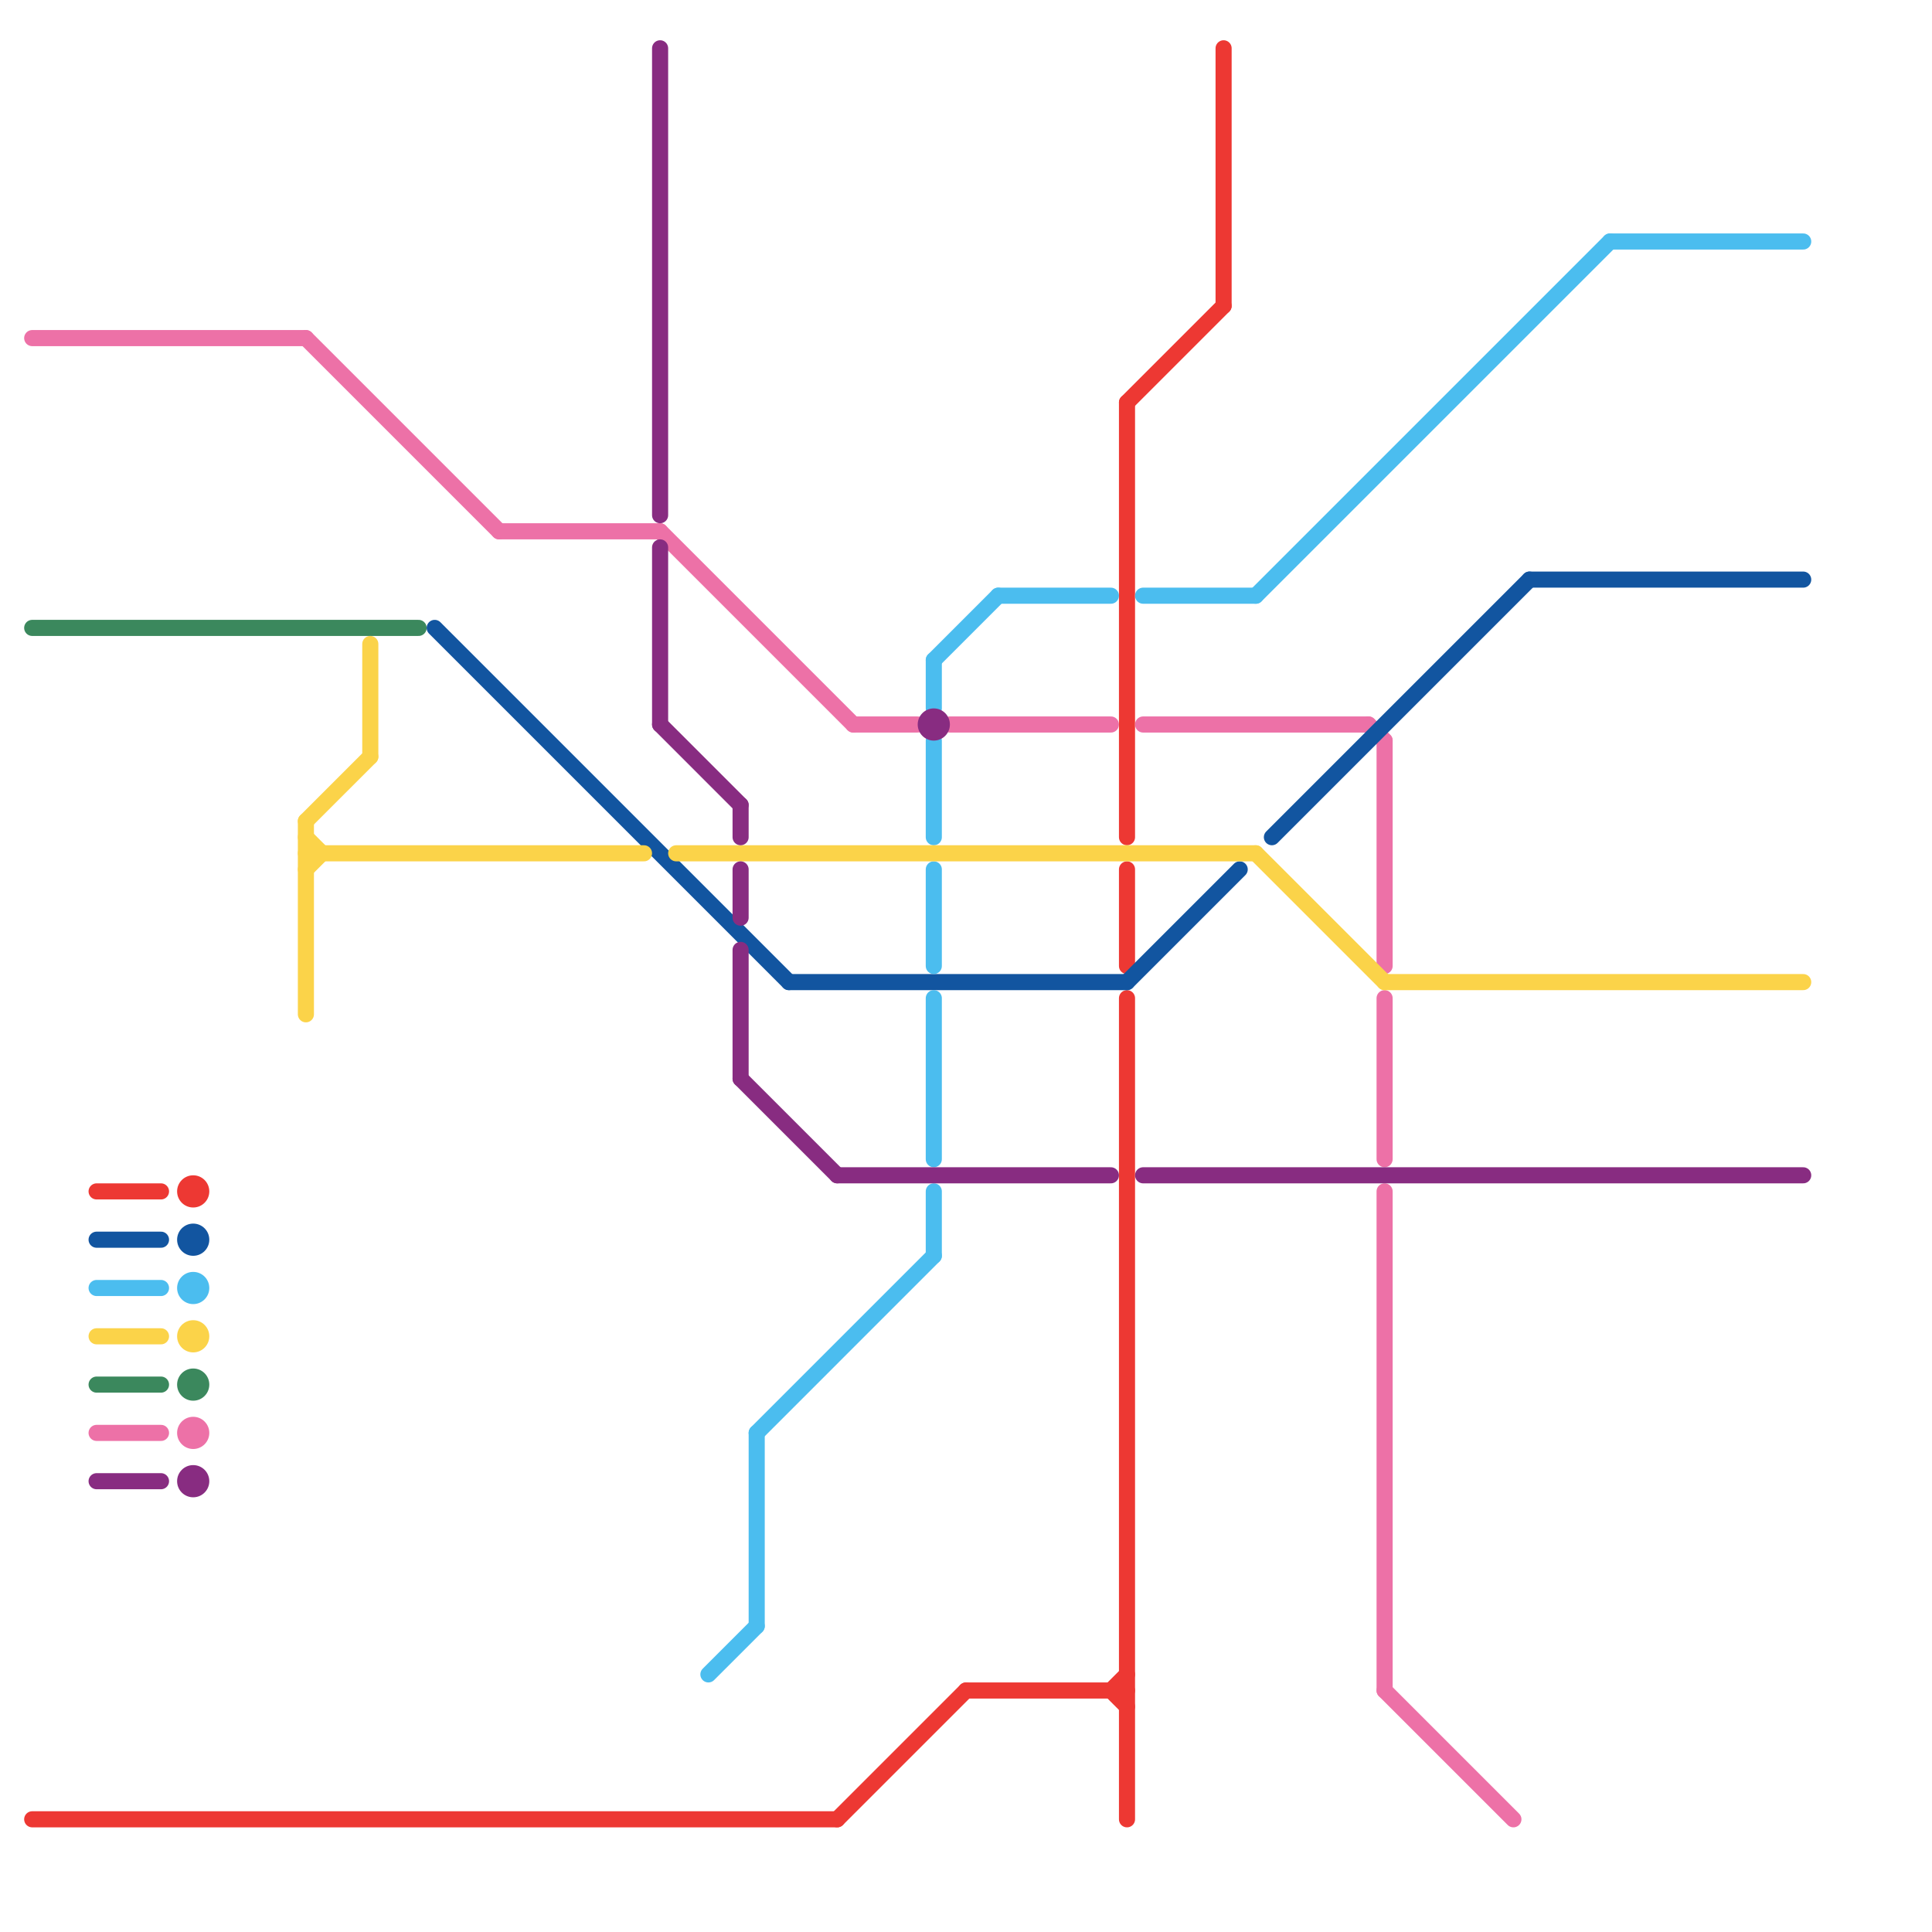 
<svg version="1.1" xmlns="http://www.w3.org/2000/svg" viewBox="0 0 120 120">
<style>text { font: 1px Helvetica; font-weight: 600; white-space: pre; dominant-baseline: central; } line { stroke-width: 1; fill: none; stroke-linecap: round; stroke-linejoin: round; } .c0 { stroke: #ed3833 } .c1 { stroke: #ed71a7 } .c2 { stroke: #3b885d } .c3 { stroke: #1255a0 } .c4 { stroke: #4bbdef } .c5 { stroke: #fbd349 } .c6 { stroke: #882c81 }</style><defs><g id="wm-xf"><circle r="1.2" fill="#000"/><circle r="0.9" fill="#fff"/><circle r="0.6" fill="#000"/><circle r="0.3" fill="#fff"/></g><g id="wm"><circle r="0.6" fill="#000"/><circle r="0.3" fill="#fff"/></g></defs><line class="c0" x1="2" y1="113" x2="52" y2="113"/><line class="c0" x1="70" y1="25" x2="76" y2="19"/><line class="c0" x1="52" y1="113" x2="60" y2="105"/><line class="c0" x1="69" y1="105" x2="70" y2="104"/><line class="c0" x1="6" y1="74" x2="10" y2="74"/><line class="c0" x1="70" y1="62" x2="70" y2="113"/><line class="c0" x1="70" y1="54" x2="70" y2="60"/><line class="c0" x1="69" y1="105" x2="70" y2="106"/><line class="c0" x1="76" y1="3" x2="76" y2="19"/><line class="c0" x1="70" y1="25" x2="70" y2="52"/><line class="c0" x1="60" y1="105" x2="70" y2="105"/><circle cx="12" cy="74" r="1" fill="#ed3833" /><line class="c1" x1="71" y1="45" x2="85" y2="45"/><line class="c1" x1="86" y1="62" x2="86" y2="72"/><line class="c1" x1="86" y1="105" x2="94" y2="113"/><line class="c1" x1="6" y1="89" x2="10" y2="89"/><line class="c1" x1="53" y1="45" x2="57" y2="45"/><line class="c1" x1="41" y1="33" x2="53" y2="45"/><line class="c1" x1="86" y1="74" x2="86" y2="105"/><line class="c1" x1="19" y1="21" x2="31" y2="33"/><line class="c1" x1="85" y1="45" x2="86" y2="46"/><line class="c1" x1="31" y1="33" x2="41" y2="33"/><line class="c1" x1="86" y1="46" x2="86" y2="60"/><line class="c1" x1="59" y1="45" x2="69" y2="45"/><line class="c1" x1="2" y1="21" x2="19" y2="21"/><circle cx="12" cy="89" r="1" fill="#ed71a7" /><line class="c2" x1="2" y1="39" x2="26" y2="39"/><line class="c2" x1="6" y1="86" x2="10" y2="86"/><circle cx="12" cy="86" r="1" fill="#3b885d" /><line class="c3" x1="79" y1="52" x2="95" y2="36"/><line class="c3" x1="6" y1="77" x2="10" y2="77"/><line class="c3" x1="49" y1="61" x2="70" y2="61"/><line class="c3" x1="70" y1="61" x2="77" y2="54"/><line class="c3" x1="27" y1="39" x2="49" y2="61"/><line class="c3" x1="95" y1="36" x2="112" y2="36"/><circle cx="12" cy="77" r="1" fill="#1255a0" /><line class="c4" x1="71" y1="37" x2="78" y2="37"/><line class="c4" x1="58" y1="54" x2="58" y2="60"/><line class="c4" x1="58" y1="41" x2="62" y2="37"/><line class="c4" x1="47" y1="89" x2="58" y2="78"/><line class="c4" x1="44" y1="104" x2="47" y2="101"/><line class="c4" x1="58" y1="46" x2="58" y2="52"/><line class="c4" x1="58" y1="74" x2="58" y2="78"/><line class="c4" x1="78" y1="37" x2="100" y2="15"/><line class="c4" x1="47" y1="89" x2="47" y2="101"/><line class="c4" x1="58" y1="41" x2="58" y2="44"/><line class="c4" x1="100" y1="15" x2="112" y2="15"/><line class="c4" x1="62" y1="37" x2="69" y2="37"/><line class="c4" x1="6" y1="80" x2="10" y2="80"/><line class="c4" x1="58" y1="62" x2="58" y2="72"/><circle cx="12" cy="80" r="1" fill="#4bbdef" /><line class="c5" x1="23" y1="40" x2="23" y2="47"/><line class="c5" x1="19" y1="51" x2="23" y2="47"/><line class="c5" x1="19" y1="51" x2="19" y2="63"/><line class="c5" x1="78" y1="53" x2="86" y2="61"/><line class="c5" x1="6" y1="83" x2="10" y2="83"/><line class="c5" x1="19" y1="52" x2="20" y2="53"/><line class="c5" x1="86" y1="61" x2="112" y2="61"/><line class="c5" x1="42" y1="53" x2="78" y2="53"/><line class="c5" x1="19" y1="54" x2="20" y2="53"/><line class="c5" x1="19" y1="53" x2="40" y2="53"/><circle cx="12" cy="83" r="1" fill="#fbd349" /><line class="c6" x1="46" y1="54" x2="46" y2="57"/><line class="c6" x1="46" y1="67" x2="52" y2="73"/><line class="c6" x1="41" y1="34" x2="41" y2="45"/><line class="c6" x1="71" y1="73" x2="112" y2="73"/><line class="c6" x1="46" y1="50" x2="46" y2="52"/><line class="c6" x1="52" y1="73" x2="69" y2="73"/><line class="c6" x1="41" y1="45" x2="46" y2="50"/><line class="c6" x1="41" y1="3" x2="41" y2="32"/><line class="c6" x1="46" y1="59" x2="46" y2="67"/><line class="c6" x1="6" y1="92" x2="10" y2="92"/><circle cx="58" cy="45" r="1" fill="#882c81" /><circle cx="12" cy="92" r="1" fill="#882c81" />
</svg>
